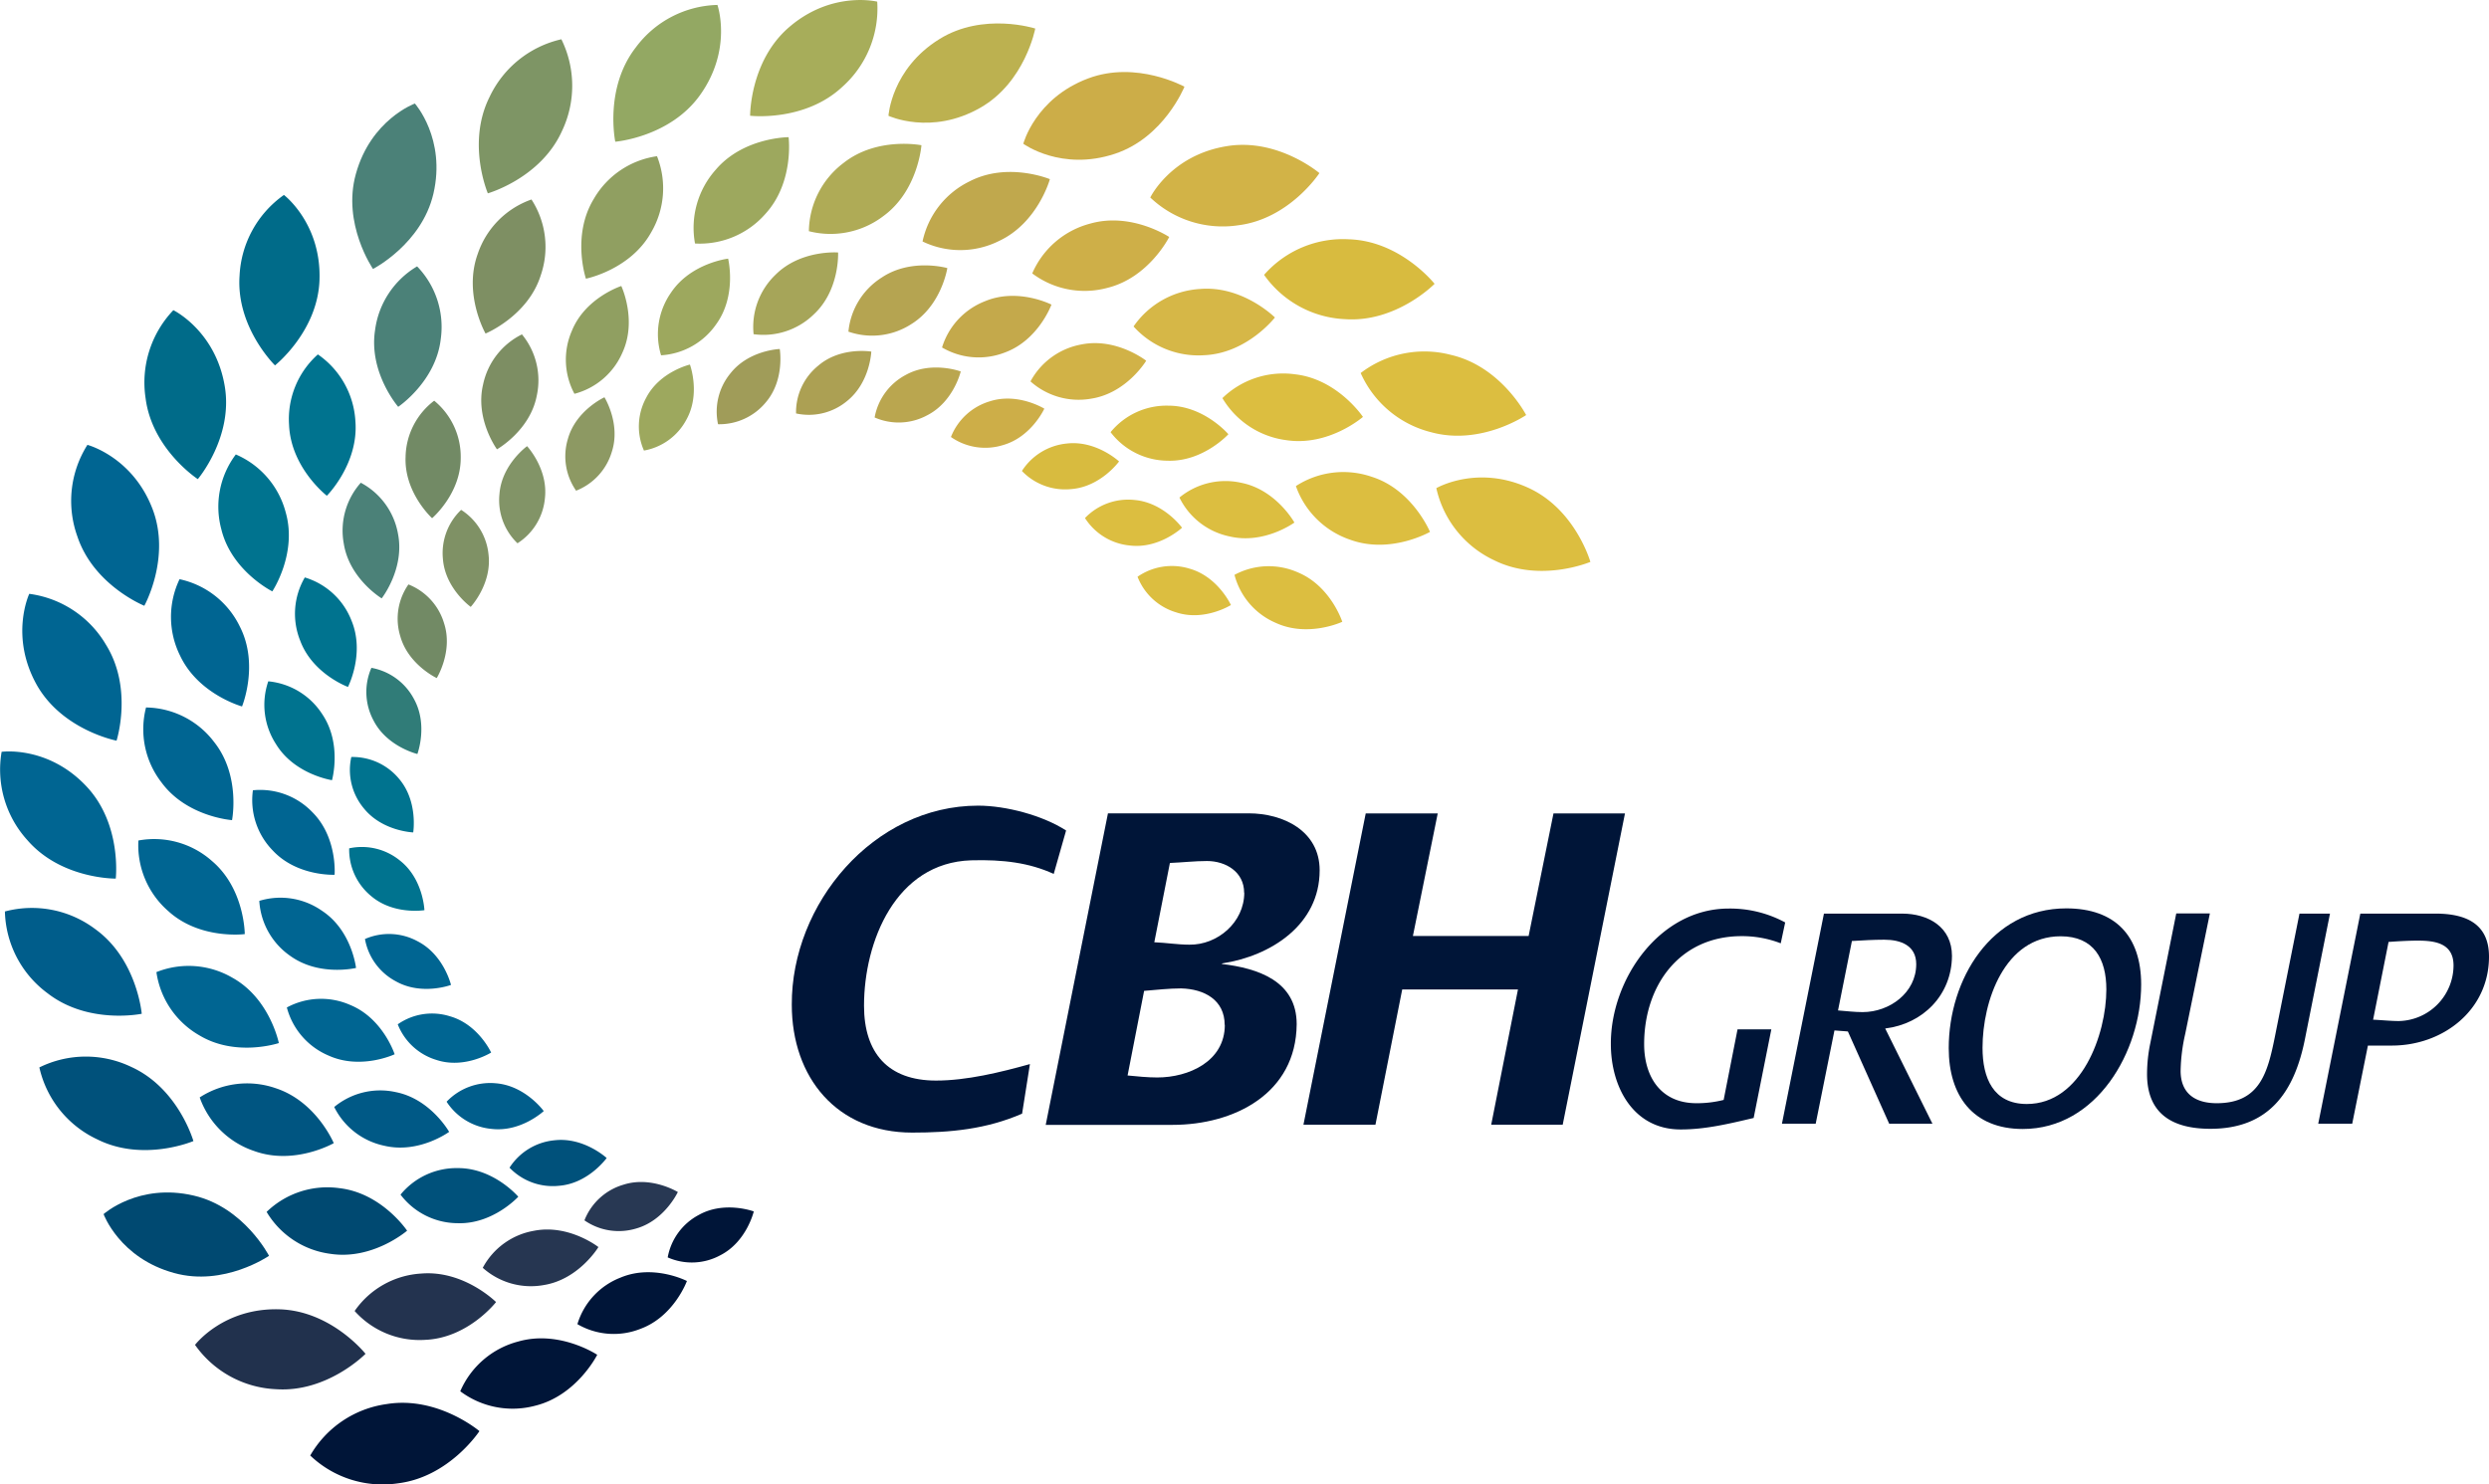 <?xml version="1.0" encoding="UTF-8"?> <svg xmlns="http://www.w3.org/2000/svg" id="Layer_1" data-name="Layer 1" width="189.63mm" height="113.11mm" viewBox="0 0 537.54 320.62"><defs><style>.cls-1,.cls-11{fill:#001538;}.cls-1{fill-rule:evenodd;}.cls-2{fill:#004971;}.cls-3{fill:#005581;}.cls-4{fill:#23334f;}.cls-5{fill:#263651;}.cls-6{fill:#283853;}.cls-7{fill:#006592;}.cls-8{fill:#00517b;}.cls-9{fill:#005d8b;}.cls-10{fill:#005986;}.cls-12{fill:#21314d;}.cls-13{fill:#829467;}.cls-14{fill:#00738f;}.cls-15{fill:#307c78;}.cls-16{fill:#7d8e63;}.cls-17{fill:#909f61;}.cls-18{fill:#4b8178;}.cls-19{fill:#728a65;}.cls-20{fill:#ccad48;}.cls-21{fill:#d1b247;}.cls-22{fill:#d8bb3f;}.cls-23{fill:#dcbe40;}.cls-24{fill:#d6b747;}.cls-25{fill:#c0a84d;}.cls-26{fill:#d2b347;}.cls-27{fill:#8d9963;}.cls-28{fill:#ceaf48;}.cls-29{fill:#c4a94b;}.cls-30{fill:#bcb150;}.cls-31{fill:#afab56;}.cls-32{fill:#9da85e;}.cls-33{fill:#a6a559;}.cls-34{fill:#a7ad5a;}.cls-35{fill:#a09c59;}.cls-36{fill:#baa64f;}.cls-37{fill:#aca053;}.cls-38{fill:#b5a451;}.cls-39{fill:#cdae48;}.cls-40{fill:#7e8f63;}.cls-41{fill:#7e9565;}.cls-42{fill:#7f9165;}.cls-43{fill:#93a863;}.cls-44{fill:#006b89;}</style></defs><path class="cls-1" d="M230.24,179.41c-5.05-3.27-13-5.37-19-5.37-22.59,0-40.34,21.22-40.24,43,0,15.78,9.77,27.63,26,27.63,8.3,0,16-.73,23.74-4.09l1.69-10.71c-6.41,1.79-13.67,3.56-20.28,3.56-10.41,0-15.55-6-15.55-16.17,0-13.87,6.84-30.88,23.11-31.41,6.94-.2,12.61.53,17.86,2.94Z"></path><path class="cls-1" d="M285,188c0-8.51-7.87-12.3-15.33-12.3H239.28L225.84,243h27.4c13.25,0,26.69-6.73,26.8-21.76,0-9.35-8.41-12.08-16.18-13l.11-.12C274.48,206.51,285,199.78,285,188Zm-16.28,4.83c0,6.41-5.78,11.34-11.87,11.24-2.52,0-5-.42-7.56-.52l3.37-17.13c2.62-.1,5.35-.42,8-.42C264.71,186,268.69,188.33,268.69,192.85Zm-4.2,28.57c0,7.87-7.77,11.36-14.6,11.36-2.1,0-4.31-.23-6.4-.43l3.57-18.28c2.63-.21,5.36-.53,8-.53C260.08,213.65,264.49,216,264.49,221.42Z"></path><polygon class="cls-1" points="350.94 175.72 335.5 175.72 330.13 202.2 305.14 202.2 310.5 175.72 294.95 175.72 281.5 242.97 297.05 242.97 302.83 213.75 327.83 213.75 322.05 242.97 337.49 242.97 350.94 175.72"></polygon><path class="cls-1" d="M385.54,199.27a25,25,0,0,0-12.21-3c-15,0-25.51,15.39-25.44,29.28,0,9.3,4.88,18.51,15.17,18.44,5.32,0,10.56-1.28,15.67-2.48l3.82-19.15h-7.3l-3,15.25a23.39,23.39,0,0,1-5.89.71c-7.66,0-11.28-5.68-11.28-12.77,0-12.54,7.52-23.25,20.93-23.32a23.08,23.08,0,0,1,8.57,1.55Z"></path><path class="cls-1" d="M421.56,206.51c0-6.24-5.1-9.15-10.78-9.15H393.91l-9.07,45.39h7.29l4.05-20.15,2.9.22L408,242.75h9.34l-10.2-20.57C415.25,221.19,421.5,215,421.56,206.51Zm-7.72,1.78c0,6.16-5.76,10.35-11.57,10.35-1.76,0-3.54-.22-5.32-.36l3-15c2.34-.14,4.69-.28,7-.28C410.5,203,413.84,204.24,413.84,208.29Z"></path><path class="cls-1" d="M462.42,212.68c0-10.42-5.54-16.45-16.18-16.45-16.23,0-25.38,15.39-25.38,30.2,0,10.22,5.18,17.46,16,17.46C452.84,243.89,462.42,227.14,462.42,212.68Zm-7.52,1.06c0,9.71-5.39,24.75-17.17,24.75-7.29,0-9.57-5.67-9.57-12.13,0-10.07,4.75-24.1,16.87-24.1C452.2,202.26,454.9,207.15,454.9,213.74Z"></path><path class="cls-1" d="M503.2,197.36h-6.59L491.29,224c-1.55,7.65-3.2,14.32-12.55,14.32-4.68,0-7.8-2.13-7.8-7a38.6,38.6,0,0,1,1-8l5.32-26H470l-5.6,28a33.14,33.14,0,0,0-.71,6.53c-.08,8.86,5.6,12,13.68,12,12.69,0,18.16-8,20.43-19.44Z"></path><path class="cls-1" d="M537.54,206.65c0-7.23-5.17-9.29-11.55-9.29H509.75l-9.09,45.39H508l3.39-16.88h5.18C527.54,225.87,537.54,218.28,537.54,206.65Zm-7.66,1.92a12.06,12.06,0,0,1-11.77,12c-1.84,0-3.77-.21-5.6-.29l3.34-16.8c2-.14,4.18-.28,6.22-.28C526,203.18,529.88,203.82,529.88,208.57Z"></path><path class="cls-2" d="M71.36,270.86c9.17,1.4,16.56-5,16.56-5s-5.44-8.14-14.65-9.19a18.85,18.85,0,0,0-15.69,5.13A18.85,18.85,0,0,0,71.36,270.86Z"></path><path class="cls-3" d="M54.87,248.64c8.72,3.18,17.21-1.69,17.21-1.69s-3.74-9-12.57-11.88a18.82,18.82,0,0,0-16.38,2A18.82,18.82,0,0,0,54.87,248.64Z"></path><path class="cls-4" d="M91.87,289.44c9.27-.41,15.26-8.16,15.26-8.16s-6.91-6.92-16.16-6.16a18.82,18.82,0,0,0-14.38,8.09A18.82,18.82,0,0,0,91.87,289.44Z"></path><path class="cls-5" d="M117.46,277.6c7.58-1.23,11.78-8.2,11.78-8.2s-6.37-5-13.91-3.52a15.54,15.54,0,0,0-11.07,8A15.6,15.6,0,0,0,117.46,277.6Z"></path><path class="cls-6" d="M137.39,265.39c6.15-1.74,9-7.88,9-7.88s-5.73-3.54-11.8-1.57a12.94,12.94,0,0,0-8.37,7.69A13,13,0,0,0,137.39,265.39Z"></path><path class="cls-7" d="M90.17,203.33a12.93,12.93,0,0,0-11.35-.48A12.91,12.91,0,0,0,85.51,212c5.58,3.13,11.89.77,11.89.77S95.86,206.24,90.17,203.33Z"></path><path class="cls-7" d="M43,223.63c7.93,4.81,17.22,1.7,17.22,1.7s-1.91-9.59-10-14.1A18.77,18.77,0,0,0,33.78,210,18.8,18.8,0,0,0,43,223.63Z"></path><path class="cls-7" d="M36.31,196.79c6.84,6.26,16.55,5,16.55,5s0-9.78-7.07-15.78a18.79,18.79,0,0,0-15.9-4.44A18.85,18.85,0,0,0,36.31,196.79Z"></path><path class="cls-8" d="M119.76,246.33a13,13,0,0,0-9.72,5.92,12.92,12.92,0,0,0,10.68,3.91c6.36-.49,10.3-6,10.3-6S126.09,245.6,119.76,246.33Z"></path><path class="cls-7" d="M97.13,219.53a12.88,12.88,0,0,0-11.23,1.75,13,13,0,0,0,8.37,7.7c6.07,2,11.8-1.6,11.8-1.6S103.28,221.26,97.13,219.53Z"></path><path class="cls-7" d="M69.55,196.76A15.63,15.63,0,0,0,56,194.61a15.6,15.6,0,0,0,6.73,11.92C69,211,76.89,209.1,76.89,209.1S76,201,69.55,196.76Z"></path><path class="cls-8" d="M98.76,264.24c7.69.29,13.17-5.72,13.17-5.72s-5.26-6.18-13-6.18a15.63,15.63,0,0,0-12.43,5.73A15.53,15.53,0,0,0,98.76,264.24Z"></path><path class="cls-9" d="M106.16,243.87c6.35.75,11.27-3.85,11.27-3.85s-3.94-5.47-10.31-6A13,13,0,0,0,96.45,238,13,13,0,0,0,106.16,243.87Z"></path><path class="cls-7" d="M70.89,228c7,3.21,14.34-.25,14.34-.25s-2.49-7.73-9.59-10.65a15.57,15.57,0,0,0-13.69.54A15.6,15.6,0,0,0,70.89,228Z"></path><path class="cls-10" d="M83,247.51c7.49,1.78,14-3,14-3s-4-7.09-11.5-8.58a15.57,15.57,0,0,0-13.32,3.21A15.65,15.65,0,0,0,83,247.51Z"></path><path class="cls-7" d="M25,189.8s1.35-11.7-6.27-19.86C10.4,161,.35,162.41.35,162.41A22.68,22.68,0,0,0,5.92,181.5C13.23,189.94,25,189.8,25,189.8Z"></path><path class="cls-9" d="M30.61,219s-1-11.74-10-18.26A22.73,22.73,0,0,0,1.06,196.9a22.65,22.65,0,0,0,9.19,17.65C19.07,221.41,30.61,219,30.61,219Z"></path><path class="cls-8" d="M41.77,246.5s-3.22-11.35-13.38-16a22.7,22.7,0,0,0-19.89.09,22.61,22.61,0,0,0,12.44,15.51C30.94,251.13,41.77,246.5,41.77,246.5Z"></path><path class="cls-11" d="M134,276a15.63,15.63,0,0,0-9.3,10.05,15.6,15.6,0,0,0,13.65,1c7.22-2.67,10-10.32,10-10.32S141.12,273,134,276Z"></path><path class="cls-2" d="M41.85,258.28c-11.9-2.8-19.48,4-19.48,4S25.81,271.78,37.6,275c10.77,3,20.5-3.71,20.5-3.71S52.73,260.8,41.85,258.28Z"></path><path class="cls-11" d="M150.91,262.46a13,13,0,0,0-6.71,9.17,12.88,12.88,0,0,0,11.36-.46c5.69-2.9,7.23-9.47,7.23-9.47S156.47,259.34,150.91,262.46Z"></path><path class="cls-12" d="M60.45,282.85c-12.21-.41-18.33,7.68-18.33,7.68a22.6,22.6,0,0,0,17.42,9.57c11.15.8,19.4-7.64,19.4-7.64S71.62,283.22,60.45,282.85Z"></path><path class="cls-11" d="M83.49,303.32A22.59,22.59,0,0,0,67,314.43a22.63,22.63,0,0,0,19,6c11.08-1.39,17.54-11.27,17.54-11.27S94.53,301.51,83.49,303.32Z"></path><path class="cls-11" d="M111.93,289.8A18.82,18.82,0,0,0,99.4,300.55a18.87,18.87,0,0,0,16.2,3.12c9-2.23,13.38-11,13.38-11S120.84,287.25,111.93,289.8Z"></path><path class="cls-13" d="M107.87,106.68a12.92,12.92,0,0,0,3.89,10.68,12.91,12.91,0,0,0,5.92-9.7c.75-6.35-3.85-11.28-3.85-11.28S108.36,100.33,107.87,106.68Z"></path><path class="cls-14" d="M75.87,163.53a12.94,12.94,0,0,0,2.68,11.06c4,5,10.69,5.23,10.69,5.23s1.08-6.64-3-11.51A13,13,0,0,0,75.87,163.53Z"></path><path class="cls-15" d="M90.14,162.88s2.36-6.32-.75-11.9a13,13,0,0,0-9.18-6.71,13,13,0,0,0,.46,11.37C83.58,161.32,90.14,162.88,90.14,162.88Z"></path><path class="cls-14" d="M80.14,193.56c4.87,4.15,11.52,3.06,11.52,3.06s-.24-6.73-5.25-10.69a13,13,0,0,0-11-2.67A13,13,0,0,0,80.14,193.56Z"></path><path class="cls-16" d="M104.33,83.06c-1.77,7.49,3,14,3,14s7.1-4,8.58-11.51a15.63,15.63,0,0,0-3.19-13.32A15.68,15.68,0,0,0,104.33,83.06Z"></path><path class="cls-7" d="M54.62,170.72a15.57,15.57,0,0,0,4.28,13c5.25,5.64,13.36,5.25,13.36,5.25s.65-8.08-4.8-13.52A15.61,15.61,0,0,0,54.62,170.72Z"></path><path class="cls-14" d="M59.62,160.77c4,6.55,12.08,7.77,12.08,7.77s2.21-7.81-2.07-14.21a15.61,15.61,0,0,0-11.69-7.15A15.61,15.61,0,0,0,59.62,160.77Z"></path><path class="cls-17" d="M134.44,76.13c3.2-7-.26-14.35-.26-14.35s-7.72,2.5-10.64,9.6a15.61,15.61,0,0,0,.52,13.69A15.6,15.6,0,0,0,134.44,76.13Z"></path><path class="cls-18" d="M77.92,104.28a15.56,15.56,0,0,0-3.67,13.18c1.22,7.6,8.18,11.8,8.18,11.8s5-6.36,3.53-13.91A15.57,15.57,0,0,0,77.92,104.28Z"></path><path class="cls-19" d="M88.21,126.25a12.92,12.92,0,0,0-1.75,11.23c1.74,6.13,7.86,9,7.86,9s3.56-5.74,1.59-11.82A13,13,0,0,0,88.21,126.25Z"></path><path class="cls-14" d="M65.83,124.74a15.56,15.56,0,0,0-1,13.65c2.68,7.22,10.32,10,10.32,10s3.71-7.22.76-14.33A15.64,15.64,0,0,0,65.83,124.74Z"></path><path class="cls-20" d="M240.8,33.21c10.59-3.51,15-14.48,15-14.48S245.49,13,235,16.94c-11.44,4.29-14,14.11-14,14.11S229.2,37.08,240.8,33.21Z"></path><path class="cls-21" d="M235.76,86.1c7.61-1.23,11.78-8.18,11.78-8.18s-6.36-5-13.9-3.53a15.66,15.66,0,0,0-11.09,8A15.61,15.61,0,0,0,235.76,86.1Z"></path><path class="cls-22" d="M252.13,99.52c7.68.28,13.16-5.72,13.16-5.72s-5.27-6.19-13-6.17a15.59,15.59,0,0,0-12.44,5.73A15.62,15.62,0,0,0,252.13,99.52Z"></path><path class="cls-23" d="M294.35,90.06s-5.42-8.14-14.63-9.2A18.83,18.83,0,0,0,264,86a18.85,18.85,0,0,0,13.78,9.08C287,96.48,294.35,90.06,294.35,90.06Z"></path><path class="cls-24" d="M259.17,62.42a18.8,18.8,0,0,0-14.36,8.1,18.81,18.81,0,0,0,15.27,6.21c9.27-.41,15.26-8.15,15.26-8.15S268.42,61.66,259.17,62.42Z"></path><path class="cls-23" d="M265.55,115.88c7.5,1.77,14-3,14-3s-3.95-7.11-11.5-8.59a15.61,15.61,0,0,0-13.33,3.19A15.56,15.56,0,0,0,265.55,115.88Z"></path><path class="cls-25" d="M209.43,39.16a18.77,18.77,0,0,0-10.19,13,18.75,18.75,0,0,0,16.5-.1c8.4-3.91,11-13.36,11-13.36S217.67,34.91,209.43,39.16Z"></path><path class="cls-26" d="M248.42,42.66a22.66,22.66,0,0,0,19,6c11.09-1.38,17.53-11.27,17.53-11.27s-9-7.64-20-5.82C252.84,33.52,248.42,42.66,248.42,42.66Z"></path><path class="cls-27" d="M124.42,106a13,13,0,0,0,7.7-8.36c2-6.08-1.58-11.82-1.58-11.82s-6.14,2.8-7.88,8.94A13,13,0,0,0,124.42,106Z"></path><path class="cls-28" d="M239.13,62.19c9-2.2,13.38-11,13.38-11s-8.15-5.43-17.06-2.89a18.82,18.82,0,0,0-12.52,10.76A18.81,18.81,0,0,0,239.13,62.19Z"></path><path class="cls-29" d="M217.08,76.12c7.22-2.68,10-10.32,10-10.32s-7.22-3.7-14.33-.74a15.62,15.62,0,0,0-9.3,10A15.62,15.62,0,0,0,217.08,76.12Z"></path><path class="cls-30" d="M211.7,23.28c9.71-5.53,11.88-17.12,11.88-17.12s-11.22-3.62-20.7,2.28c-10.39,6.44-11,16.57-11,16.57S201.09,29.33,211.7,23.28Z"></path><path class="cls-7" d="M31.54,152.83A18.75,18.75,0,0,0,34.86,169c5.47,7.48,15.25,8.17,15.25,8.17s1.91-9.61-3.86-16.87A18.76,18.76,0,0,0,31.54,152.83Z"></path><path class="cls-7" d="M52.27,152.61s3.74-9.06-.49-17.29a18.82,18.82,0,0,0-13-10.2,18.83,18.83,0,0,0,.11,16.51C42.83,150,52.27,152.61,52.27,152.61Z"></path><path class="cls-31" d="M199,31.37s-9.59-1.91-16.85,3.85a18.77,18.77,0,0,0-7.46,14.72,18.83,18.83,0,0,0,16.16-3.32C198.29,41.14,199,31.37,199,31.37Z"></path><path class="cls-32" d="M150.1,52.6a18.84,18.84,0,0,0,15.21-6.41c6.25-6.85,5-16.56,5-16.56s-9.79,0-15.77,7.07A18.85,18.85,0,0,0,150.1,52.6Z"></path><path class="cls-33" d="M167.49,59.34a15.61,15.61,0,0,0-4.74,12.85,15.59,15.59,0,0,0,13-4.28C181.4,62.67,181,54.54,181,54.54S172.93,53.9,167.49,59.34Z"></path><path class="cls-34" d="M181.93,18.74A22.66,22.66,0,0,0,189.45.35s-9.85-2.44-19.08,5.56C161.92,13.22,162,25,162,25S173.76,26.38,181.93,18.74Z"></path><path class="cls-35" d="M157.76,80.64a13,13,0,0,0-2.69,11A13,13,0,0,0,165.4,86.9c4.14-4.86,3-11.51,3-11.51S161.72,75.62,157.76,80.64Z"></path><path class="cls-36" d="M195.59,81a13,13,0,0,0-6.7,9.18,12.93,12.93,0,0,0,11.35-.47c5.7-2.9,7.25-9.47,7.25-9.47S201.16,77.89,195.59,81Z"></path><path class="cls-37" d="M176.7,79a12.92,12.92,0,0,0-4.78,10.31,12.89,12.89,0,0,0,11-2.67c5-4,5.25-10.69,5.25-10.69S181.55,74.83,176.7,79Z"></path><path class="cls-38" d="M204.59,57.91s-7.81-2.24-14.2,2.06a15.6,15.6,0,0,0-7.16,11.67A15.59,15.59,0,0,0,196.83,70C203.37,65.94,204.59,57.91,204.59,57.91Z"></path><path class="cls-23" d="M255.28,114s-3.93-5.46-10.3-6a12.91,12.91,0,0,0-10.66,3.91,12.93,12.93,0,0,0,9.69,5.93C250.36,118.61,255.28,114,255.28,114Z"></path><path class="cls-23" d="M296.26,103a18.85,18.85,0,0,0-16.39,2,18.85,18.85,0,0,0,11.75,11.6c8.71,3.17,17.21-1.7,17.21-1.7S305.07,105.79,296.26,103Z"></path><path class="cls-23" d="M293.86,80.58a22.66,22.66,0,0,0,15.23,12.79c10.78,2.95,20.51-3.71,20.51-3.71s-5.39-10.5-16.25-13A22.64,22.64,0,0,0,293.86,80.58Z"></path><path class="cls-23" d="M310.2,105.45A22.61,22.61,0,0,0,322.63,121c10,5,20.84.38,20.84.38s-3.22-11.35-13.4-16C319,100.31,310.2,105.45,310.2,105.45Z"></path><path class="cls-22" d="M273,59.37a22.6,22.6,0,0,0,17.43,9.57c11.15.8,19.39-7.63,19.39-7.63s-7.31-9.26-18.48-9.62A22.67,22.67,0,0,0,273,59.37Z"></path><path class="cls-39" d="M225.54,88.28s-5.73-3.55-11.8-1.58a13,13,0,0,0-8.37,7.7,12.92,12.92,0,0,0,11.23,1.75C222.74,94.42,225.54,88.28,225.54,88.28Z"></path><path class="cls-23" d="M280.28,123.64a15.56,15.56,0,0,0-13.67.54,15.53,15.53,0,0,0,8.93,10.38c7,3.21,14.35-.24,14.35-.24S287.4,126.59,280.28,123.64Z"></path><path class="cls-22" d="M241.68,99.68s-4.94-4.6-11.28-3.87a13,13,0,0,0-9.7,5.93,12.94,12.94,0,0,0,10.68,3.91C237.74,105.14,241.68,99.68,241.68,99.68Z"></path><path class="cls-23" d="M256.9,122.84a13,13,0,0,0-11.23,1.75,12.92,12.92,0,0,0,8.36,7.7c6.09,2,11.81-1.59,11.81-1.59S263.05,124.58,256.9,122.84Z"></path><path class="cls-18" d="M90.08,57.54A18.83,18.83,0,0,0,81,71.33c-1.41,9.16,5,16.55,5,16.55s8.13-5.44,9.19-14.65A18.82,18.82,0,0,0,90.08,57.54Z"></path><path class="cls-40" d="M116.78,59.48a18.83,18.83,0,0,0-2-16.39,18.82,18.82,0,0,0-11.6,11.74c-3.17,8.72,1.68,17.22,1.68,17.22S114,68.3,116.78,59.48Z"></path><path class="cls-17" d="M140.63,50.19a18.81,18.81,0,0,0,1.26-16.45A18.8,18.8,0,0,0,128.22,43c-4.8,7.92-1.68,17.2-1.68,17.2S136.13,58.29,140.63,50.19Z"></path><path class="cls-41" d="M121.33,28.38a22.73,22.73,0,0,0-.09-19.9,22.69,22.69,0,0,0-15.51,12.46c-5,10-.37,20.82-.37,20.82S116.71,38.54,121.33,28.38Z"></path><path class="cls-42" d="M95.66,120.79c.51,6.38,6,10.31,6,10.31s4.59-4.93,3.85-11.27a12.91,12.91,0,0,0-5.92-9.69A12.92,12.92,0,0,0,95.66,120.79Z"></path><path class="cls-32" d="M149,78.75s-6.56,1.53-9.47,7.22a12.92,12.92,0,0,0-.46,11.36,12.94,12.94,0,0,0,9.18-6.7C151.34,85.06,149,78.75,149,78.75Z"></path><path class="cls-19" d="M93.77,86.56a15.6,15.6,0,0,0-6.18,12.22c-.28,7.7,5.73,13.16,5.73,13.16s6.19-5.26,6.18-13A15.64,15.64,0,0,0,93.77,86.56Z"></path><path class="cls-43" d="M151.15,20.58c7.13-9.93,3.79-19.52,3.79-19.52a22.64,22.64,0,0,0-17.63,9.18c-6.85,8.82-4.43,20.37-4.43,20.37S144.63,29.66,151.15,20.58Z"></path><path class="cls-32" d="M154.7,70c4.49-6.23,2.55-14.13,2.55-14.13s-8.06.94-12.34,7.35a15.63,15.63,0,0,0-2.14,13.53A15.62,15.62,0,0,0,154.7,70Z"></path><path class="cls-44" d="M69,60.45c.4-12.22-7.68-18.34-7.68-18.34a22.66,22.66,0,0,0-9.58,17.43c-.8,11.14,7.65,19.39,7.65,19.39S68.64,71.6,69,60.45Z"></path><path class="cls-7" d="M25.17,160s3.61-11.23-2.28-20.72a22.66,22.66,0,0,0-16.57-11S2,137.44,8,148.06C13.57,157.77,25.17,160,25.17,160Z"></path><path class="cls-7" d="M31.17,130.86S36.9,120.56,33,110.1c-4.3-11.44-14.12-14-14.12-14a22.64,22.64,0,0,0-2.18,19.75C20.22,126.46,31.17,130.86,31.17,130.86Z"></path><path class="cls-44" d="M42.72,103.5s7.65-9,5.83-20C46.57,71.44,37.44,67,37.44,67a22.64,22.64,0,0,0-6,19C32.85,97.07,42.72,103.5,42.72,103.5Z"></path><path class="cls-14" d="M47.81,114.37c2.21,9,11,13.38,11,13.38s5.44-8.15,2.89-17.07A18.79,18.79,0,0,0,50.93,98.17,18.76,18.76,0,0,0,47.81,114.37Z"></path><path class="cls-14" d="M62.43,91.83c.41,9.27,8.16,15.26,8.16,15.26s6.92-6.92,6.16-16.16a18.8,18.8,0,0,0-8.1-14.37A18.74,18.74,0,0,0,62.43,91.83Z"></path><path class="cls-18" d="M93.6,41.85c2.77-11.9-4-19.49-4-19.49S80.09,25.8,76.85,37.59c-3,10.77,3.71,20.51,3.71,20.51S91.06,52.72,93.6,41.85Z"></path></svg> 
